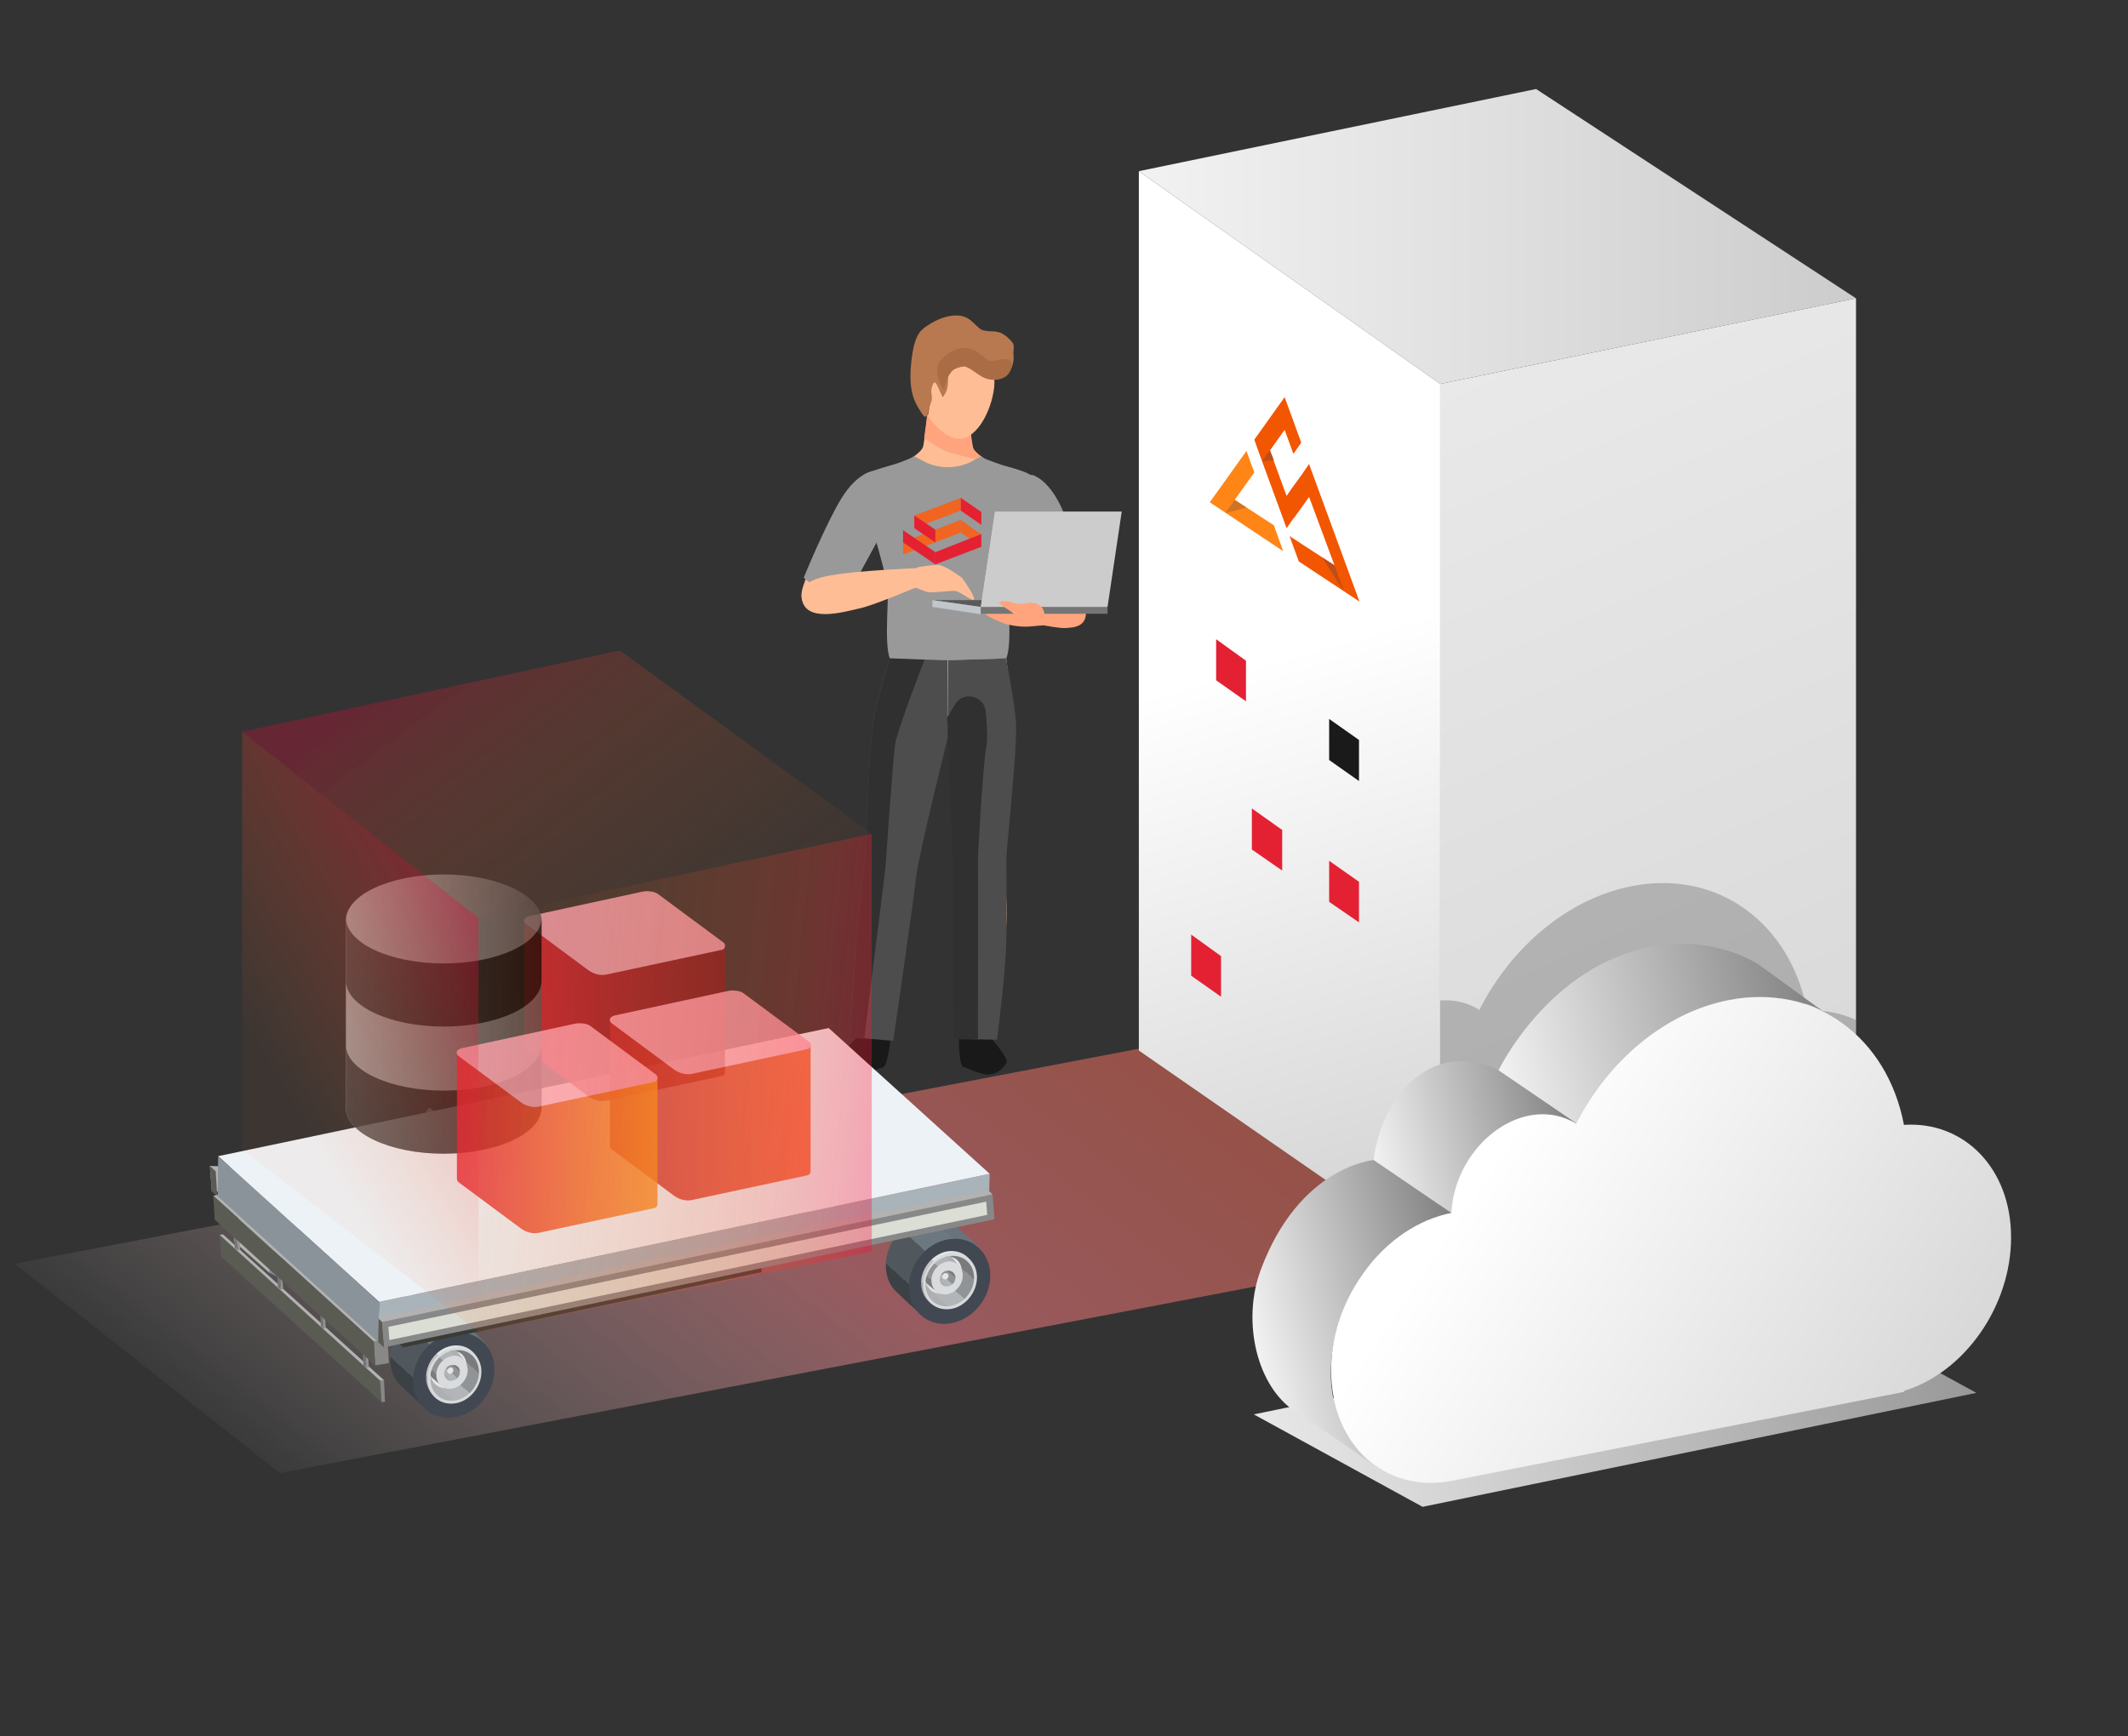 <?xml version="1.0" encoding="utf-8"?>
<!-- Generator: Adobe Illustrator 24.3.0, SVG Export Plug-In . SVG Version: 6.00 Build 0)  -->
<svg version="1.1" id="Layer_1" xmlns="http://www.w3.org/2000/svg" xmlns:xlink="http://www.w3.org/1999/xlink" x="0px" y="0px"
	 viewBox="0 0 435 355" style="enable-background:new 0 0 435 355;" xml:space="preserve">
<rect x="0" y="0" width="435" height="355" fill="#333333" stroke="none"/>
<style type="text/css">
	.st0{fill:#FFBD95;}
	.st1{fill:#FFA47C;}
	.st2{fill:#4D4D4D;}
	.st3{fill:#999999;}
	.st4{fill:#191919;}
	.st5{fill:#303030;}
	.st6{fill:#8D3B26;}
	.st7{fill:#5A5A5A;}
	.st8{fill:#CCCCCC;}
	.st9{fill:#C1C6CB;}
	.st10{fill:#757575;}
	.st11{fill:#F16522;}
	.st12{fill:#E32133;}
	.st13{fill:#B87951;}
	.st14{fill:#A96C45;}
	.st15{opacity:0.5;fill:url(#SVGID_1_);enable-background:new    ;}
	.st16{fill:url(#SVGID_2_);}
	.st17{fill:url(#SVGID_3_);}
	.st18{fill:url(#SVGID_4_);}
	.st19{fill:#1A1A1A;}
	.st20{fill:#B2B2B2;}
	.st21{fill:#5A5C54;}
	.st22{fill:#888888;}
	.st23{fill:#B3B3B3;}
	.st24{fill:#1A2647;}
	.st25{fill:#808794;}
	.st26{fill:url(#XMLID_10_);}
	.st27{fill:#424852;}
	.st28{fill:url(#XMLID_11_);}
	.st29{fill:#D7D9DB;}
	.st30{fill:url(#XMLID_12_);}
	.st31{fill:#E3E5E6;}
	.st32{fill:url(#XMLID_13_);}
	.st33{fill:#D9DBDD;}
	.st34{fill:url(#XMLID_14_);}
	.st35{fill:url(#XMLID_15_);}
	.st36{fill:url(#XMLID_16_);}
	.st37{fill:url(#XMLID_17_);}
	.st38{fill:url(#XMLID_18_);}
	.st39{fill:url(#XMLID_21_);}
	.st40{fill:#3A3B36;}
	.st41{fill:#A8B3BA;}
	.st42{fill:#949494;}
	.st43{fill:#C4C4C4;}
	.st44{fill:#DADED5;}
	.st45{fill:#EDF2F6;}
	.st46{fill:#8A9399;}
	.st47{opacity:0.8;}
	.st48{fill:url(#SVGID_5_);}
	.st49{fill:#FFA9BC;}
	.st50{fill:url(#SVGID_6_);}
	.st51{fill:url(#SVGID_7_);}
	.st52{fill:url(#SVGID_8_);}
	.st53{fill:url(#SVGID_9_);}
	.st54{fill:url(#SVGID_10_);}
	.st55{opacity:0.5;fill:url(#SVGID_11_);enable-background:new    ;}
	.st56{opacity:0.5;fill:url(#SVGID_12_);enable-background:new    ;}
	.st57{opacity:0.5;fill:url(#SVGID_13_);enable-background:new    ;}
	.st58{opacity:0.2;clip-path:url(#SVGID_15_);enable-background:new    ;}
	.st59{fill:url(#SVGID_16_);}
	.st60{fill:url(#SVGID_17_);}
	.st61{fill:url(#SVGID_18_);}
	.st62{fill:url(#SVGID_19_);}
	.st63{fill:url(#SVGID_20_);}
	.st64{fill:#FF8516;}
	.st65{fill:#F25601;}
	.st66{fill:#BC4E17;}
	.st67{fill:#D17224;}
</style>
<g>
	<g>
		<path class="st0" d="M182,117c-2.1-6.5-7.6-17.7-4.4-19.6c4.2-2.5,16.1-4.1,16.1-4.1v0.2c0,0,12.1,1,16.3,3.5
			c3.2,1.9-2.3,13.7-4.4,20.2c-0.5,1.6-0.4,8.6-0.2,14.8c0,1.5,1.3,8.6,1.1,11.5c-0.1,0.9-9.8,6.3-12.6,6.4v-0.2
			c-2.7-0.1-12.5-5.5-12.6-6.4c-0.2-2.9,1-10,1.1-11.5C182.5,125.6,182.5,118.6,182,117z"/>
		<path class="st0" d="M180.5,96.8c2.2,1.1,2.6,5.1,0.4,9.1s-4.1,6.6-4.7,7.6c-0.6,1.1-3.7,7.5-4.8,9.1s-3.5,3-5.2,2.1
			c-1.4-0.8-3-1.4-2.1-4.6C165.1,116.9,173.5,93.4,180.5,96.8z"/>
		<path class="st0" d="M188.7,91.3c0.3-1.2,1-7.4,1-7.4h4.1v0.2h4.1c0,0,0.7,6.1,1,7.4c0.3,1.2,3.6,3.1,3.6,3.1h-8.7v-0.2h-8.7
			C185,94.5,188.4,92.6,188.7,91.3z"/>
		<path class="st1" d="M188.9,89.6c0.3-1.9,0.6-4.6,0.7-5.4l0.3-0.3h3.8v0.2h4.1c0,0,0.7,6.1,1,7.4c0.3,1.2,3.6,3.1,3.6,3.1H202
			c-3.9-1-7.7-2-8.2-2.2C192.6,92.1,188.9,89.6,188.9,89.6L188.9,89.6z"/>
		<path class="st0" d="M200.3,136.7c5,0,6.9,3.4,6.8,14.1c-0.1,10.6-1.7,22.2-2.4,23.8c-0.7,1.7-7.7,1.7-8.4,0.7s-2.4-23-2.5-26.5
			C193.8,145.4,194.8,136.7,200.3,136.7z"/>
		<path class="st0" d="M199.6,183l2-0.1c1.8,0,3.2-1.5,3.2-3.3l-0.1-5.1c0-1.8-1.5-3.2-3.3-3.2l-2,0.1c-1.8,0-3.2,1.5-3.2,3.3
			l0.1,5.1C196.3,181.7,197.8,183.1,199.6,183z"/>
		<path class="st0" d="M200.7,176.5c1.5,0,5.2,0.5,5.1,10.4c-0.2,9.9-4.4,23.5-4.4,23.5h-3.6c0,0-1.8-18.3-1.8-21.9
			C195.9,180.6,195.9,176.5,200.7,176.5z"/>
		<path class="st0" d="M187.2,136.7c-4.9-0.5-7.2,2.7-8.2,13.3s-1.4,22.2-0.9,23.9s7.5,2.5,8.3,1.6s5.6-22.6,6-26.1
			C192.7,146.1,192.5,137.3,187.2,136.7z"/>
		<path class="st0" d="M182.2,183l-2-0.3c-1.8-0.2-3-1.9-2.8-3.6l0.7-5.1c0.2-1.8,1.9-3,3.6-2.8l2,0.3c1.8,0.2,3,1.8,2.8,3.6
			l-0.7,5.1C185.6,181.9,184,183.2,182.2,183z"/>
		<path class="st0" d="M181.8,176.4c-1.5-0.2-5.3,0-6.1,9.8c-0.8,9.9,0.8,23.8,0.8,23.8l3.6,0.4c0,0,4.8-18.1,5.2-21.6
			C186.1,180.9,186.6,176.9,181.8,176.4z"/>
		<path class="st0" d="M208.7,97.2c-2.3,0.8-3.2,4.7-1.6,9c1.6,4.3,3.2,7.1,3.6,8.2c0.5,1.1,2.6,8,3.5,9.7s3.1,3.4,4.9,2.8
			c1.5-0.6,3.2-1,2.7-4.3C221.3,119.2,216.1,94.8,208.7,97.2z"/>
		<path class="st2" d="M205.6,134.5c0,0,1.8,8.8,2.1,13.5c0.3,4.8-2,25.6-2,27.9c0,2.3,0.2,9.3,0,16.2c-0.1,6.9-1.9,20.5-1.9,20.5
			l-8.8-0.2c0,0-0.1-29.2-0.1-33.8s-1.1-28.7-1.1-28.7v-15L205.6,134.5z"/>
		<path class="st3" d="M176.4,97.5c0.5-0.9,3.5-1.7,6.2-2.5c2.4-0.7,4.3-1.7,4.3-1.7l1.5,0.8c3.3,1.9,7.4,1.9,10.7,0l1.3-0.7
			c0,0,2.1,0.9,4.5,1.7c2.7,0.8,5.7,1.5,6.2,2.5s-4.3,19.5-4.9,21.1c-0.5,1.6,0.9,12.6-0.5,15.9l-11.8,0.4l0,0l0,0l0,0l0,0
			l-11.9-0.4c-1.1-3.8,0-14.6-0.5-16.1C180.8,116.8,175.5,99,176.4,97.5z"/>
		<path class="st2" d="M182,134.3c0,0-2.7,8.5-3.5,13.2s-1.5,25.6-1.7,27.9c-0.2,2.3-1.1,9.3-1.7,16.1c-0.6,6.9-1.3,20.6-1.3,20.6
			l8.8,0.7c0,0,4.2-29,4.7-33.6c0.5-4.6,6.5-28.6,6.5-28.6l-0.1-15.8L182,134.3z"/>
		<path class="st4" d="M202.9,212.6c0,0,3,3.5,2.9,4.5c-0.1,0.5-1.4,2.5-3.7,2.6c-1.8,0.1-4.6-1.5-5.1-1.5c-1-0.1-1-5.7-1-5.7
			L202.9,212.6z"/>
		<path class="st4" d="M175.1,212.2c0,0-3.4,3.2-3.3,4.1c0,0.5,1.1,2.6,3.4,3c1.7,0.3,4.8-1,5.2-1c1,0,1.6-5.5,1.6-5.5L175.1,212.2z
			"/>
		<path class="st5" d="M183,152.1c-0.5,3.1-1.9,24.1-2,25.3s-4.2,33.5-4.3,35l-2.9-0.2c0,0,0.8-13.7,1.3-20.6
			c0.6-6.9,1.5-13.9,1.7-16.1c0.2-2.3,0.9-23.2,1.7-27.9s3.5-13.2,3.5-13.2l7,0.5C189,134.8,183.5,149,183,152.1z"/>
		<path class="st5" d="M195.2,144.1c1.6-2.9,6-1.9,6.3,1.4c0.3,3.4,0.4,5.8,0.1,7.3c-0.7,3.9-1.8,23.2-1.7,23.7s0,35.9,0,35.9
			l-0.2,0.1l-4.8-0.1c0,0-0.1-29.2-0.1-33.8s-1.1-28.7-1.1-28.7v-1.3l-0.1-1.9L195.2,144.1z"/>
		<path class="st3" d="M211,97.1c0,0,3.1,0.7,5.8,6.3c2.7,5.5,5,17,5,17s-1.6,1.4-4.7,2.3c-3.1,0.9-4.4,0.7-4.4,0.7l-4-11.8
			C208.7,111.5,207.2,97.5,211,97.1z"/>
		<path class="st3" d="M178.4,96.3c0,0-3.2,0.4-6.4,5.6s-7.7,16.2-7.7,16.2s1.4,1.5,4.4,2.8c3,1.2,4.4,1.2,4.4,1.2l6.1-11.2
			C179.2,111,182.1,97.1,178.4,96.3z"/>
		<g>
			<path class="st0" d="M203.1,80.1c-0.9,5.1-4,10-7.4,9.6c-3.2-0.3-8.3-5.8-7.8-11s4-9.1,8.8-8.8C200.8,70.2,204.1,74.8,203.1,80.1
				z"/>
			<path class="st6" d="M203.2,76.3c0,0-3.9-3.3-9.3-0.3c-1.2,0.7-0.8,4.8-1.1,5.1c-0.3,0.3-0.8-3.3-1.1-2.9
				c-1.9,2.7-1.7,6.8-2.1,6.7c-1.2-0.2-3.4-7.3-0.4-11.8c3-4.6,8.3-3.8,9.5-3.2C199.9,70.3,203.2,71.8,203.2,76.3z"/>
			<path class="st0" d="M192.3,79.8c0.1,1.5-0.2,3.4-1,3.5s-1.5-1.1-1.6-2.6s0.5-2.7,1.3-2.8C191.8,77.8,192.2,78.3,192.3,79.8z"/>
		</g>
		<path class="st3" d="M191.2,131.4c-1.6-2.7,2.9-7,4.9-7.8s5.7-0.4,6.2-1.9c0.9-2.8-9.2-4.6-10.1-4.5c-0.9,0.1-8,0.9-9.1,0
			s-6.7-17.7-6.7-17.7c1.3,5.7,4.7,18.7,5,19.7c0.5,1.5-0.8,12.2,0.5,15.4l11,0.4l0,0l0,0l0,0l0,0l11-0.3
			C204,134.6,192.2,133.2,191.2,131.4z"/>
		<path class="st1" d="M221.6,123.3c-0.6-1.9-1.6-3.3-4-2.7c-2.4,0.6-7.6,3.7-7.6,3.7l1,3.1c0,0,5.6,1.2,7,1
			C219.3,128.3,223.2,128.3,221.6,123.3z"/>
		<path class="st0" d="M163.9,122.3c-0.2-2,0.6-3.8,6.2-4.7c5.5-1,18.7-1.5,18.7-1.5l0.4,3.2c0,0-10.5,4.5-13.5,5.1
			C172.6,125.1,164.5,127.5,163.9,122.3z"/>
		<path class="st0" d="M186.1,119.7c0,0,2.9,1.3,3.8,1.4c0.9,0.1,4.3-0.3,5.1-0.3c1.3,0,4,2.5,4.1,1.7s-2.4-4.3-2.4-4.3
			s-3.5-2.7-5-2.7s-4.2,0.5-4.2,0.5L186.1,119.7z"/>
		<path class="st1" d="M215.4,123.9c0,0-3.1-0.7-4.1-0.7c-0.9,0-4.2,1.1-4.9,1.3c-1.2,0.2-5.2-0.2-5.2,0.7c0,0.8,4.4,2.4,4.4,2.4
			s2.6,0.7,4.9,0.5c1.5-0.1,4.2-0.4,4.2-0.4L215.4,123.9z"/>
		<g>
			<polygon class="st7" points="190.6,122.7 212.7,122.7 225.7,124.1 200.5,124.1 			"/>
			<polygon class="st8" points="200.5,124.1 226.4,124.1 229.3,104.6 203.4,104.6 			"/>
			<polygon class="st9" points="200.5,125.6 190.6,124.1 190.6,122.7 200.5,124.1 			"/>
			<rect x="200.5" y="124" class="st10" width="25.9" height="1.5"/>
			<polygon class="st8" points="203.4,104.6 226.4,124.1 200.5,124.1 			"/>
		</g>
		<path class="st1" d="M210.2,127c0,0-2.8-0.8-2.9-1.3c-0.1-0.5-3-2.1-3.1-2.4s1.3-0.6,2.4-0.2c1.1,0.4,1.7,0.3,2.1,0.4
			c0.4,0,2-0.6,3.4,0c1.3,0.7,1.4,1.8,1.4,2.3C213.4,126.3,211,127.8,210.2,127z"/>
	</g>
	<g>
		<polygon class="st11" points="186.9,105.4 186.9,108 196.4,104.4 196.4,101.8 		"/>
		<polygon class="st11" points="200.6,104.7 196.4,101.8 196.4,104.4 200.6,107.3 		"/>
		<polygon class="st11" points="200.6,109.3 196.4,106.3 196.4,108.9 200.6,111.8 		"/>
		<polygon class="st11" points="184.6,110.8 184.6,113.4 196.4,108.9 196.4,106.3 		"/>
		<polygon class="st12" points="191.2,112.9 191.2,115.4 200.6,111.8 200.6,109.2 		"/>
		<polygon class="st12" points="186.9,105.4 186.9,108 191.2,110.9 191.2,108.3 		"/>
		<polygon class="st12" points="184.6,108.4 184.6,110.9 191.2,115.4 191.2,112.9 		"/>
		<polygon class="st12" points="200.6,104.7 196.4,101.8 196.4,104.4 200.6,107.3 		"/>
	</g>
	<path class="st13" d="M206.3,69.3c1.5,1.5,0.7,1.3,0.9,3.6c0.1,2-1.3,5.8-4.9,4.1c-3.1-1.4-3.4-3.1-5.8-2.1c-2.5,1-2.7,1.2-2.7,2.8
		c0,1.6-0.3,2.5-0.9,3.2c-0.6,0.7-1.5-4.1-2.2-2.3c-0.8,1.8,0.2,2.3-0.4,3.7c-0.6,1.5-0.7,4.1-1.8,2.3c-1.1-1.7-2.8-3.8-2.3-9.7
		c0.5-5.9,1.7-7.1,2.9-8c1.3-0.9,3.6-2.4,6.5-2.4c3.2,0,4,3,5.7,3.1C202.9,68,204.2,67.2,206.3,69.3z"/>
	<path class="st14" d="M199.3,71.7c2.4,1.4,2.3,2.5,4.3,2s3.8-0.5,3,1.9c-0.7,2.2-3.9,2.6-5.9,1.4c-2-1.1-3.7-3.3-5.8-1.4
		c-1.6,1.4-1.9,4.2-1.9,4.2s-2.7-3.8-0.7-6.1C194.3,71.5,196.9,70.4,199.3,71.7z"/>
</g>
<linearGradient id="SVGID_1_" gradientUnits="userSpaceOnUse" x1="2090.474" y1="3195.546" x2="2009.534" y2="3483.609" gradientTransform="matrix(0.618 0.816 0.787 -0.581 -3715.642 505.683)">
	<stop  offset="4.381444e-02" style="stop-color:#FFFFFF;stop-opacity:0"/>
	<stop  offset="0.433" style="stop-color:#FF838C"/>
	<stop  offset="1" style="stop-color:#F15A24"/>
</linearGradient>
<polygon class="st15" points="57.2,301.2 3,258.4 269.5,207.4 327.4,249.5 "/>
<g>
	
		<linearGradient id="SVGID_2_" gradientUnits="userSpaceOnUse" x1="232.8" y1="307.65" x2="379.4" y2="307.65" gradientTransform="matrix(1 0 0 -1 0 356)">
		<stop  offset="0" style="stop-color:#F2F2F2"/>
		<stop  offset="1" style="stop-color:#CCCCCC"/>
	</linearGradient>
	<polygon class="st16" points="294.4,78.5 232.8,35 314,18.2 379.4,61 	"/>
	
		<linearGradient id="SVGID_3_" gradientUnits="userSpaceOnUse" x1="1587.525" y1="3803.557" x2="1964.117" y2="3723.94" gradientTransform="matrix(0.618 0.822 0.787 -0.573 -3715.642 865.152)">
		<stop  offset="0" style="stop-color:#F2F2F2"/>
		<stop  offset="1" style="stop-color:#CCCCCC"/>
	</linearGradient>
	<polygon class="st17" points="294.4,78.5 294.4,257.5 379.4,240.7 379.4,61 	"/>
	
		<linearGradient id="SVGID_4_" gradientUnits="userSpaceOnUse" x1="1701.963" y1="3717.493" x2="1830.6" y2="3673.381" gradientTransform="matrix(0.618 0.822 0.787 -0.573 -3715.642 865.152)">
		<stop  offset="0" style="stop-color:#FFFFFF"/>
		<stop  offset="1" style="stop-color:#CCCCCC"/>
	</linearGradient>
	<polygon class="st18" points="294.4,78.5 232.8,35 232.8,214.8 294.4,257.5 	"/>
</g>
<polygon class="st12" points="254.7,135.1 248.6,130.7 248.6,139.1 254.7,143.4 "/>
<polygon class="st12" points="262.1,169.7 255.9,165.3 255.9,173.7 262.1,178 "/>
<polygon class="st19" points="277.8,151.3 271.7,147 271.7,155.4 277.8,159.7 "/>
<polygon class="st12" points="249.6,195.5 243.5,191.1 243.5,199.5 249.6,203.8 "/>
<polygon class="st12" points="277.8,180.3 271.7,176 271.7,184.4 277.8,188.6 "/>
<g>
	<polygon id="XMLID_1069_" class="st20" points="170.7,248 43.3,243.6 42.9,238.4 170.4,242.8 	"/>
	<polygon id="XMLID_1068_" class="st21" points="44.1,239.5 42.9,238.4 43.3,243.6 44.4,244.6 	"/>
	<polygon id="XMLID_1064_" class="st21" points="45.2,256.9 78,286.7 77.7,282.3 44.9,252.5 	"/>
	<polygon id="XMLID_1063_" class="st22" points="78,286.7 78.7,286.6 78.5,282.2 77.7,282.3 	"/>
	<polygon id="XMLID_1038_" class="st20" points="45.6,252.4 78.5,282.2 77.7,282.3 44.9,252.5 	"/>
	<g id="XMLID_1001_">
		<g id="XMLID_1028_">
			<g>
				<path id="XMLID_20_" class="st23" d="M55.1,260.3l-7.3-6.5c0.3-8.6,7.8-12.3,8.1-12.5H56l28.5,25.1c0.2,0,0.5-42.7,3.6-39.7
					c0.8,0.8,6.7,5.5,7.3,6.5c0.6,1.1-4.3-1.5-4.1-0.2l-1.5-0.4c-0.3-2.1-0.4-1.6-1.2-1.8c-2.5-0.5-1.8,0.6-2.3,0.5l-22.6,17.6
					C63.1,249.3,55.3,252.6,55.1,260.3z"/>
			</g>
		</g>
		<path id="XMLID_1025_" class="st24" d="M89.8,232.7l8.1,18.8c0,0,0.6-1.9-0.2-2.8c-0.8-0.9-3.8-16.8-5.8-17.3
			c-1.9-0.6-2.5-0.2-2.5-0.2L89.8,232.7z"/>
		<g id="XMLID_1009_">
			<g>
				<path id="XMLID_19_" class="st25" d="M56.6,261l-1.5-0.7c0.3-8.6,7.8-12.3,8.1-12.5h0.1L88.4,230c0.2,0,4,0.3,7,3.2
					c1.7,1.6,3.5,16.1,4,18.7l-1.5-0.4c-0.3-2.1-1.9-16.1-3.2-17.4c-2.2-2.2-5.2-2.5-5.7-2.6l-24.8,17.7
					C63.5,249.6,56.8,253.3,56.6,261z"/>
			</g>
		</g>
	</g>
	<g id="XMLID_985_">
		
			<linearGradient id="XMLID_10_" gradientUnits="userSpaceOnUse" x1="-192.149" y1="15099.298" x2="-203.421" y2="15118.821" gradientTransform="matrix(1.017 0.376 6.462330e-02 1.007 -584.703 -14881.931)">
			<stop  offset="0.126" style="stop-color:#68737B"/>
			<stop  offset="0.127" style="stop-color:#6C7880"/>
			<stop  offset="0.438" style="stop-color:#6C7880"/>
			<stop  offset="0.441" style="stop-color:#50585E"/>
			<stop  offset="0.837" style="stop-color:#50585E"/>
			<stop  offset="0.839" style="stop-color:#3B4145"/>
		</linearGradient>
		<path id="XMLID_998_" class="st26" d="M181.1,259.3c0.1,2,0.9,3.7,2.2,4.9c1.6,1.6,5.1,4.7,5.1,4.7c4.6-1,13.3-6.9,13-11.6
			c-0.1-2-4.7-5.2-5.9-6.5c-1.6-1.6-4-2.3-6.6-1.8C184.2,250,180.8,254.6,181.1,259.3z"/>
		
			<ellipse id="XMLID_997_" transform="matrix(0.583 -0.812 0.812 0.583 -131.858 266.932)" class="st27" cx="194.2" cy="262" rx="9.1" ry="7.9"/>
		
			<linearGradient id="XMLID_11_" gradientUnits="userSpaceOnUse" x1="-190.954" y1="15104.468" x2="-198.361" y2="15117.298" gradientTransform="matrix(1.017 0.376 6.462330e-02 1.007 -584.703 -14881.931)">
			<stop  offset="0.126" style="stop-color:#DBE0E3"/>
			<stop  offset="0.127" style="stop-color:#E0E5E8"/>
			<stop  offset="0.438" style="stop-color:#E0E5E8"/>
			<stop  offset="0.441" style="stop-color:#C0C4C6"/>
			<stop  offset="0.837" style="stop-color:#C0C4C6"/>
			<stop  offset="0.839" style="stop-color:#A8ABAD"/>
		</linearGradient>
		<path id="XMLID_996_" class="st28" d="M188.3,262.7c0.2,3.1,2.8,5.1,5.9,4.5c3-0.6,5.3-3.7,5.1-6.8c-0.2-3.1-2.8-5.1-5.9-4.5
			C190.4,256.6,188.1,259.6,188.3,262.7z"/>
		<path id="XMLID_995_" class="st29" d="M188.7,263.1c0.2,3.1,2.8,5.1,5.9,4.5c3-0.6,5.3-3.7,5.1-6.8c-0.2-3.1-2.8-5.1-5.9-4.5
			C190.8,257,188.5,260,188.7,263.1z"/>
		
			<linearGradient id="XMLID_12_" gradientUnits="userSpaceOnUse" x1="-191.047" y1="15105.474" x2="-197.669" y2="15116.943" gradientTransform="matrix(1.017 0.376 6.462330e-02 1.007 -584.703 -14881.931)">
			<stop  offset="0.161" style="stop-color:#797B7D"/>
			<stop  offset="0.163" style="stop-color:#919496"/>
			<stop  offset="0.559" style="stop-color:#919496"/>
			<stop  offset="0.562" style="stop-color:#B1B5B8"/>
			<stop  offset="0.873" style="stop-color:#B1B5B8"/>
			<stop  offset="0.874" style="stop-color:#ACB0B3"/>
		</linearGradient>
		<path id="XMLID_994_" class="st30" d="M199.1,260.9c0.2,2.8-1.9,5.5-4.6,6.1c-2.7,0.6-5.1-1.2-5.3-4c0-0.3,0-0.6,0-0.9
			c0.3-2.4,2.2-4.7,4.6-5.2c0.2,0,0.4-0.1,0.6-0.1C196.9,256.6,198.9,258.3,199.1,260.9z"/>
		<path id="XMLID_993_" class="st31" d="M196.6,259.7L196.6,259.7c0.1,2.2-1.4,4.2-3.5,4.7c-0.4,0.1-0.7,0.1-1.1,0.1
			c-1.2-0.1-2.1-0.8-2.6-1.9c-0.1-0.1-0.1-0.3-0.2-0.4c0-0.4,0.1-0.7,0.2-1c0.5-1.8,1.9-3.3,3.7-3.9c0.2-0.1,0.5-0.2,0.7-0.2
			s0.3-0.1,0.5-0.1h0.1C195.6,257.2,196.5,258.3,196.6,259.7z"/>
		
			<linearGradient id="XMLID_13_" gradientUnits="userSpaceOnUse" x1="-193.297" y1="15106.151" x2="-197.929" y2="15114.174" gradientTransform="matrix(1.017 0.376 6.462330e-02 1.007 -584.703 -14881.931)">
			<stop  offset="0.126" style="stop-color:#ACB0B3"/>
			<stop  offset="0.127" style="stop-color:#B1B5B8"/>
			<stop  offset="0.438" style="stop-color:#B1B5B8"/>
			<stop  offset="0.441" style="stop-color:#919496"/>
			<stop  offset="0.837" style="stop-color:#919496"/>
			<stop  offset="0.839" style="stop-color:#797B7D"/>
		</linearGradient>
		<path id="XMLID_990_" class="st32" d="M196.2,259.1c0.1,2.1-2.3,4.9-4.3,5.3l0,0c0,0,0,0-0.1-0.1s-0.2-0.1-0.3-0.2
			c0,0-0.1,0-0.1-0.1c-0.5-0.3-1.2-0.9-2-1.6c-0.1-0.1-0.1-0.3-0.2-0.4c0-0.4,0.1-0.7,0.2-1c0.5-1.8,1.9-3.3,3.7-3.9
			c0.2-0.1,0.5-0.2,0.7-0.2s0.3-0.1,0.5-0.1c0.7,0.7,1.3,1.5,1.6,1.9l0,0C196.1,258.9,196.2,259.1,196.2,259.1z"/>
		<path id="XMLID_989_" class="st33" d="M196.8,260.6c0.1,1.8-1.2,3.6-3,4s-3.3-0.8-3.4-2.6c0-0.2,0-0.4,0-0.6c0.2-1.6,1.4-3,3-3.4
			c0.1,0,0.3,0,0.4-0.1C195.3,257.8,196.7,258.9,196.8,260.6z"/>
		
			<linearGradient id="XMLID_14_" gradientUnits="userSpaceOnUse" x1="-193.71" y1="15108.967" x2="-195.825" y2="15112.63" gradientTransform="matrix(1.017 0.376 6.462330e-02 1.007 -584.703 -14881.931)">
			<stop  offset="0.161" style="stop-color:#797B7D"/>
			<stop  offset="0.163" style="stop-color:#919496"/>
			<stop  offset="0.559" style="stop-color:#919496"/>
			<stop  offset="0.562" style="stop-color:#B1B5B8"/>
			<stop  offset="0.873" style="stop-color:#B1B5B8"/>
			<stop  offset="0.874" style="stop-color:#ACB0B3"/>
		</linearGradient>
		<path id="XMLID_988_" class="st34" d="M195.3,261.1c0.1,0.9-0.6,1.8-1.5,1.9c-0.9,0.2-1.6-0.4-1.7-1.3c0-0.1,0-0.2,0-0.3
			c0.1-0.8,0.7-1.5,1.5-1.6c0.1,0,0.1,0,0.2,0C194.6,259.8,195.2,260.3,195.3,261.1z"/>
		<path id="XMLID_986_" class="st31" d="M193.9,260.8c0,0.4-0.2,0.7-0.6,0.8c-0.3,0.1-0.6-0.2-0.7-0.5V261c0-0.3,0.3-0.6,0.6-0.7
			h0.1C193.6,260.3,193.9,260.5,193.9,260.8z"/>
	</g>
	<g id="XMLID_972_">
		
			<linearGradient id="XMLID_15_" gradientUnits="userSpaceOnUse" x1="-295.363" y1="15156.888" x2="-306.635" y2="15176.41" gradientTransform="matrix(1.017 0.376 6.462330e-02 1.007 -584.703 -14881.931)">
			<stop  offset="0.126" style="stop-color:#68737B"/>
			<stop  offset="0.127" style="stop-color:#6C7880"/>
			<stop  offset="0.438" style="stop-color:#6C7880"/>
			<stop  offset="0.441" style="stop-color:#50585E"/>
			<stop  offset="0.837" style="stop-color:#50585E"/>
			<stop  offset="0.839" style="stop-color:#3B4145"/>
		</linearGradient>
		<path id="XMLID_984_" class="st35" d="M79.8,278.5c0.1,2,0.9,3.7,2.2,4.9c1.6,1.6,5.1,4.7,5.1,4.7c4.6-1,13.3-6.9,13-11.6
			c-0.1-2-4.7-5.2-5.9-6.5c-1.6-1.6-4-2.3-6.6-1.8C83,269.3,79.5,273.8,79.8,278.5z"/>
		
			<ellipse id="XMLID_983_" transform="matrix(0.583 -0.812 0.812 0.583 -189.741 192.681)" class="st27" cx="92.9" cy="281.2" rx="9.1" ry="7.9"/>
		
			<linearGradient id="XMLID_16_" gradientUnits="userSpaceOnUse" x1="-294.092" y1="15162.099" x2="-301.499" y2="15174.929" gradientTransform="matrix(1.017 0.376 6.462330e-02 1.007 -584.703 -14881.931)">
			<stop  offset="0.126" style="stop-color:#DBE0E3"/>
			<stop  offset="0.127" style="stop-color:#E0E5E8"/>
			<stop  offset="0.438" style="stop-color:#E0E5E8"/>
			<stop  offset="0.441" style="stop-color:#C0C4C6"/>
			<stop  offset="0.837" style="stop-color:#C0C4C6"/>
			<stop  offset="0.839" style="stop-color:#A8ABAD"/>
		</linearGradient>
		<path id="XMLID_982_" class="st36" d="M87.1,282c0.2,3.1,2.8,5.1,5.9,4.5c3-0.6,5.3-3.7,5.1-6.8c-0.2-3.1-2.8-5.1-5.9-4.5
			C89.2,275.8,86.9,278.9,87.1,282z"/>
		<path id="XMLID_981_" class="st29" d="M87.4,282.4c0.2,3.1,2.8,5.1,5.9,4.5c3-0.6,5.3-3.7,5.1-6.8c-0.2-3.1-2.8-5.1-5.9-4.5
			C89.5,276.2,87.2,279.2,87.4,282.4z"/>
		
			<linearGradient id="XMLID_17_" gradientUnits="userSpaceOnUse" x1="-294.179" y1="15163.109" x2="-300.801" y2="15174.579" gradientTransform="matrix(1.017 0.376 6.462330e-02 1.007 -584.703 -14881.931)">
			<stop  offset="0.161" style="stop-color:#797B7D"/>
			<stop  offset="0.163" style="stop-color:#919496"/>
			<stop  offset="0.559" style="stop-color:#919496"/>
			<stop  offset="0.562" style="stop-color:#B1B5B8"/>
			<stop  offset="0.873" style="stop-color:#B1B5B8"/>
			<stop  offset="0.874" style="stop-color:#ACB0B3"/>
		</linearGradient>
		<path id="XMLID_980_" class="st37" d="M97.9,280.2c0.2,2.8-1.9,5.5-4.6,6.1s-5.1-1.2-5.3-4c0-0.3,0-0.6,0-0.9
			c0.3-2.4,2.2-4.7,4.6-5.2c0.2,0,0.4-0.1,0.6-0.1C95.7,275.8,97.7,277.6,97.9,280.2z"/>
		<path id="XMLID_979_" class="st31" d="M95.4,279L95.4,279c0.1,2.2-1.4,4.2-3.5,4.7c-0.4,0.1-0.7,0.1-1.1,0.1
			c-1.2-0.1-2.1-0.8-2.6-1.9c-0.1-0.1-0.1-0.3-0.2-0.4c0-0.4,0.1-0.7,0.2-1c0.5-1.8,1.9-3.3,3.7-3.9c0.2-0.1,0.5-0.2,0.7-0.2
			s0.3-0.1,0.5-0.1h0.1C94.4,276.5,95.2,277.5,95.4,279z"/>
		
			<linearGradient id="XMLID_18_" gradientUnits="userSpaceOnUse" x1="-296.468" y1="15163.764" x2="-301.1" y2="15171.787" gradientTransform="matrix(1.017 0.376 6.462330e-02 1.007 -584.703 -14881.931)">
			<stop  offset="0.126" style="stop-color:#ACB0B3"/>
			<stop  offset="0.127" style="stop-color:#B1B5B8"/>
			<stop  offset="0.438" style="stop-color:#B1B5B8"/>
			<stop  offset="0.441" style="stop-color:#919496"/>
			<stop  offset="0.837" style="stop-color:#919496"/>
			<stop  offset="0.839" style="stop-color:#797B7D"/>
		</linearGradient>
		<path id="XMLID_978_" class="st38" d="M95,278.3c0.1,2.1-2.3,4.9-4.3,5.3l0,0c0,0,0,0-0.1-0.1s-0.2-0.1-0.3-0.2c0,0-0.1,0-0.1-0.1
			c-0.5-0.3-1.2-0.9-2-1.6c-0.1-0.1-0.1-0.3-0.2-0.4c0-0.4,0.1-0.7,0.2-1c0.5-1.8,1.9-3.3,3.7-3.9c0.2-0.1,0.5-0.2,0.7-0.2
			s0.3-0.1,0.5-0.1c0.7,0.7,1.3,1.5,1.6,1.9l0,0C94.9,278.2,95,278.3,95,278.3z"/>
		<path id="XMLID_976_" class="st33" d="M95.6,279.9c0.1,1.8-1.2,3.6-3,4s-3.3-0.8-3.4-2.6c0-0.2,0-0.4,0-0.6c0.2-1.6,1.4-3,3-3.4
			c0.1,0,0.3,0,0.4-0.1C94.1,277,95.4,278.2,95.6,279.9z"/>
		
			<linearGradient id="XMLID_21_" gradientUnits="userSpaceOnUse" x1="-296.901" y1="15166.568" x2="-299.016" y2="15170.231" gradientTransform="matrix(1.017 0.376 6.462330e-02 1.007 -584.703 -14881.931)">
			<stop  offset="0.161" style="stop-color:#797B7D"/>
			<stop  offset="0.163" style="stop-color:#919496"/>
			<stop  offset="0.559" style="stop-color:#919496"/>
			<stop  offset="0.562" style="stop-color:#B1B5B8"/>
			<stop  offset="0.873" style="stop-color:#B1B5B8"/>
			<stop  offset="0.874" style="stop-color:#ACB0B3"/>
		</linearGradient>
		<path id="XMLID_974_" class="st39" d="M94,280.4c0.1,0.9-0.6,1.8-1.5,1.9c-0.9,0.2-1.6-0.4-1.7-1.3c0-0.1,0-0.2,0-0.3
			c0.1-0.8,0.7-1.5,1.5-1.6c0.1,0,0.1,0,0.2,0C93.3,279,94,279.6,94,280.4z"/>
		<path id="XMLID_973_" class="st31" d="M92.7,280.1c0,0.4-0.2,0.7-0.6,0.8c-0.3,0.1-0.6-0.2-0.7-0.5v-0.1c0-0.3,0.3-0.6,0.6-0.7
			h0.1C92.4,279.5,92.6,279.8,92.7,280.1z"/>
	</g>
	<polygon id="XMLID_969_" class="st40" points="155.7,260.1 82.4,275.5 82.1,271.5 155.4,256.2 	"/>
	<polygon id="XMLID_967_" class="st40" points="82.1,271.5 54.2,246.1 54.4,250.1 82.4,275.5 	"/>
	<polygon id="XMLID_963_" class="st41" points="202.1,248.3 77.3,274.4 77.5,266.2 202.3,240 	"/>
	<polygon id="XMLID_962_" class="st20" points="202.9,244.2 77.3,274.4 77,269.3 201.8,243.2 	"/>
	<g id="XMLID_938_">
		<g id="XMLID_5_">
			<polygon id="XMLID_8_" class="st42" points="74.9,279.7 75.4,279.6 75.2,276.4 74.7,276.5 			"/>
			<polygon id="XMLID_7_" class="st10" points="74.9,279.7 74.3,279.2 74.1,276 74.7,276.5 			"/>
			<polygon id="XMLID_6_" class="st43" points="75.2,276.4 74.7,276.5 74.1,276 74.6,275.9 			"/>
		</g>
		<g>
			<polygon class="st42" points="66.1,271.7 66.6,271.6 66.4,268.4 65.9,268.5 			"/>
			<polygon class="st10" points="66.1,271.7 65.6,271.2 65.4,268 65.9,268.5 			"/>
			<polygon class="st43" points="66.4,268.4 65.9,268.5 65.4,268 65.8,267.9 			"/>
		</g>
		<g>
			<polygon class="st42" points="57.4,263.7 57.9,263.6 57.6,260.4 57.2,260.5 			"/>
			<polygon class="st10" points="57.4,263.7 56.8,263.2 56.6,260 57.2,260.5 			"/>
			<polygon class="st43" points="57.6,260.4 57.2,260.5 56.6,260 57.1,259.9 			"/>
		</g>
		<g id="XMLID_1_">
			<polygon id="XMLID_4_" class="st42" points="48.6,255.7 49.1,255.6 48.9,252.4 48.4,252.6 			"/>
			<polygon id="XMLID_3_" class="st10" points="48.6,255.7 48,255.2 47.8,252 48.4,252.6 			"/>
			<polygon id="XMLID_2_" class="st43" points="48.9,252.4 48.4,252.6 47.8,252 48.3,251.9 			"/>
		</g>
	</g>
	<g id="XMLID_761_">
		<polygon id="XMLID_931_" class="st20" points="76.4,274.3 79.2,273.7 46.4,243.9 43.6,244.5 		"/>
		<polygon id="XMLID_797_" class="st22" points="76.7,279.2 79.5,278.7 79.2,273.7 76.4,274.3 		"/>
		<polygon id="XMLID_793_" class="st21" points="43.6,244.5 76.4,274.3 76.7,279.2 43.9,249.4 		"/>
	</g>
	<polygon id="XMLID_711_" class="st22" points="203.3,249.3 78.5,275.5 78.1,270.3 202.9,244.2 	"/>
	<polygon id="XMLID_535_" class="st44" points="201.8,248.4 79.6,274 79.4,271.3 201.6,245.7 	"/>
	<polygon id="XMLID_509_" class="st45" points="169.4,210.2 202.3,240 77.5,266.2 44.6,236.4 	"/>
	<polygon id="XMLID_507_" class="st21" points="78.1,270.3 77,269.3 77.3,274.4 78.5,275.5 	"/>
	<polygon id="XMLID_500_" class="st46" points="77.3,274.4 44.5,244.6 44.6,236.4 77.5,266.2 	"/>
</g>
<g>
	<g class="st47">
		
			<linearGradient id="SVGID_5_" gradientUnits="userSpaceOnUse" x1="107.2" y1="149.274" x2="148.242" y2="149.274" gradientTransform="matrix(1 0 0 -1 0 356)">
			<stop  offset="0" style="stop-color:#E32133"/>
			<stop  offset="1" style="stop-color:#771920"/>
		</linearGradient>
		<path class="st48" d="M148.2,193.5l-41-5.2V214l0,0c0,0.2,0.1,0.5,0.3,0.7l12.8,9.5c1,0.7,2.2,1.1,3.5,0.9l23.8-5.1
			c0.4-0.1,0.6-0.4,0.6-0.8l0,0L148.2,193.5L148.2,193.5z"/>
		<path class="st49" d="M147.6,194.2l-23.8,5.1c-1.2,0.2-2.5-0.2-3.5-0.9l-12.8-9.5c-0.7-0.6-0.3-1.4,0.8-1.6l23.1-5
			c1-0.2,2.5,0,3.1,0.5l13.5,10C148.4,193.2,148.2,194.1,147.6,194.2z"/>
	</g>
	<g class="st47">
		
			<linearGradient id="SVGID_6_" gradientUnits="userSpaceOnUse" x1="124.7" y1="129.024" x2="165.742" y2="129.024" gradientTransform="matrix(1 0 0 -1 0 356)">
			<stop  offset="0" style="stop-color:#C1272D"/>
			<stop  offset="1" style="stop-color:#F15A24"/>
		</linearGradient>
		<path class="st50" d="M165.7,213.7l-41-5.2v25.8l0,0c0,0.2,0.1,0.5,0.3,0.7l12.8,9.5c1,0.7,2.2,1.1,3.5,0.9l23.8-5.1
			c0.4-0.1,0.6-0.4,0.6-0.8l0,0L165.7,213.7L165.7,213.7z"/>
		<path class="st49" d="M165.1,214.5l-23.8,5.1c-1.2,0.2-2.5-0.2-3.5-0.9l-12.8-9.5c-0.7-0.6-0.3-1.4,0.8-1.6l23.1-5
			c1-0.2,2.5,0,3.1,0.5l13.5,10C165.9,213.5,165.8,214.3,165.1,214.5z"/>
	</g>
	<g class="st47">
		<ellipse class="st8" cx="90.7" cy="226.5" rx="20" ry="9.4"/>
		
			<linearGradient id="SVGID_7_" gradientUnits="userSpaceOnUse" x1="70.7" y1="153.4" x2="110.7" y2="153.4" gradientTransform="matrix(1 0 0 -1 0 356)">
			<stop  offset="0" style="stop-color:#B3B3B3"/>
			<stop  offset="1" style="stop-color:#4D4D4D"/>
		</linearGradient>
		<path class="st51" d="M90.7,178.8c-11,0-20,4.2-20,9.4v38.2h40v-38.2C110.7,183.1,101.8,178.8,90.7,178.8z"/>
		
			<linearGradient id="SVGID_8_" gradientUnits="userSpaceOnUse" x1="70.7" y1="157.25" x2="110.7" y2="157.25" gradientTransform="matrix(1 0 0 -1 0 356)">
			<stop  offset="0" style="stop-color:#4D4D4D"/>
			<stop  offset="1" style="stop-color:#000000"/>
		</linearGradient>
		<path class="st52" d="M90.7,197c-11,0-20-4.2-20-9.4v12.9l0,0l0,0c0,5.2,9,9.4,20,9.4s20-4.2,20-9.4l0,0v-12.9
			C110.7,192.8,101.8,197,90.7,197z"/>
		
			<linearGradient id="SVGID_9_" gradientUnits="userSpaceOnUse" x1="70.7" y1="131.25" x2="110.7" y2="131.25" gradientTransform="matrix(1 0 0 -1 0 356)">
			<stop  offset="0" style="stop-color:#4D4D4D"/>
			<stop  offset="1" style="stop-color:#000000"/>
		</linearGradient>
		<path class="st53" d="M90.7,223c-11,0-20-4.2-20-9.4v12.9l0,0l0,0c0,5.2,9,9.4,20,9.4s20-4.2,20-9.4l0,0v-12.9
			C110.7,218.8,101.8,223,90.7,223z"/>
	</g>
	<g class="st47">
		
			<linearGradient id="SVGID_10_" gradientUnits="userSpaceOnUse" x1="93.352" y1="122.324" x2="134.394" y2="122.324" gradientTransform="matrix(1 0 0 -1 0 356)">
			<stop  offset="0" style="stop-color:#E32133"/>
			<stop  offset="1" style="stop-color:#F69220"/>
		</linearGradient>
		<path class="st54" d="M134.4,220.4l-41-5.2V241l0,0c0,0.2,0.1,0.5,0.3,0.7l12.8,9.5c1,0.7,2.2,1.1,3.5,0.9l23.8-5.1
			c0.4-0.1,0.6-0.4,0.6-0.8l0,0L134.4,220.4L134.4,220.4z"/>
		<path class="st49" d="M133.8,221.2l-23.8,5.1c-1.2,0.2-2.5-0.2-3.5-0.9l-12.8-9.5c-0.7-0.6-0.3-1.4,0.8-1.6l23.1-5
			c1-0.2,2.5,0,3.1,0.5l13.5,10C134.6,220.2,134.4,221,133.8,221.2z"/>
	</g>
	<g>
		
			<linearGradient id="SVGID_11_" gradientUnits="userSpaceOnUse" x1="1906.315" y1="3336.197" x2="1997.486" y2="3336.197" gradientTransform="matrix(0.618 0.816 0.787 -0.581 -3715.642 505.683)">
			<stop  offset="8.762887e-02" style="stop-color:#FF0037;stop-opacity:0.5"/>
			<stop  offset="0.185" style="stop-color:#FB1F31;stop-opacity:0.457"/>
			<stop  offset="0.292" style="stop-color:#F7382B;stop-opacity:0.41"/>
			<stop  offset="0.411" style="stop-color:#F44C27;stop-opacity:0.358"/>
			<stop  offset="0.547" style="stop-color:#F25A24;stop-opacity:0.299"/>
			<stop  offset="0.713" style="stop-color:#F16323;stop-opacity:0.226"/>
			<stop  offset="1" style="stop-color:#F16522;stop-opacity:0.1"/>
		</linearGradient>
		<polygon class="st55" points="97.8,187.7 49.5,149.6 126.7,133 178.2,170.5 		"/>
		
			<linearGradient id="SVGID_12_" gradientUnits="userSpaceOnUse" x1="2050.113" y1="3355.22" x2="1982.813" y2="3285.714" gradientTransform="matrix(0.618 0.816 0.787 -0.581 -3715.642 505.683)">
			<stop  offset="8.762887e-02" style="stop-color:#FF0037;stop-opacity:0.7"/>
			<stop  offset="0.185" style="stop-color:#FB1F31;stop-opacity:0.646"/>
			<stop  offset="0.292" style="stop-color:#F7382B;stop-opacity:0.588"/>
			<stop  offset="0.411" style="stop-color:#F44C27;stop-opacity:0.523"/>
			<stop  offset="0.547" style="stop-color:#F25A24;stop-opacity:0.449"/>
			<stop  offset="0.713" style="stop-color:#F16323;stop-opacity:0.357"/>
			<stop  offset="1" style="stop-color:#F16522;stop-opacity:0.2"/>
		</linearGradient>
		<polygon class="st56" points="97.8,187.7 97.8,272.3 178.2,255.9 178.2,170.5 		"/>
		
			<linearGradient id="SVGID_13_" gradientUnits="userSpaceOnUse" x1="1972.813" y1="3309.883" x2="1965.984" y2="3249.915" gradientTransform="matrix(0.618 0.816 0.787 -0.581 -3715.642 505.683)">
			<stop  offset="0" style="stop-color:#FF0037;stop-opacity:0.851"/>
			<stop  offset="0.306" style="stop-color:#F92A2E;stop-opacity:0.621"/>
			<stop  offset="0.595" style="stop-color:#F54A28;stop-opacity:0.404"/>
			<stop  offset="0.836" style="stop-color:#F25E23;stop-opacity:0.223"/>
			<stop  offset="1" style="stop-color:#F16522;stop-opacity:0.1"/>
		</linearGradient>
		<polygon class="st57" points="97.8,187.7 49.5,149.6 49.5,235 97.8,272.3 		"/>
	</g>
</g>
<g>
	<g>
		<defs>
			<polygon id="SVGID_14_" points="294.4,78.5 294.4,257.5 379.4,240.7 379.4,61 			"/>
		</defs>
		<clipPath id="SVGID_15_">
			<use xlink:href="#SVGID_14_"  style="overflow:visible;"/>
		</clipPath>
		<path class="st58" d="M391.3,229.7c0-14.1-9.6-23.8-21.9-23c-3.4-17.9-18.2-29-35.9-25.5c-13.1,2.6-24.6,12.5-31.1,25.3
			c-2.7-1.7-6-2.4-9.6-1.7c-8.5,1.7-15.5,10.5-15.9,19.9l0,0c-13.6,2.7-24.6,17.1-24.6,32.2c0,15.1,11,25.2,24.6,22.6l92.5-18.2
			v-0.2C381.8,257.2,391.3,243.7,391.3,229.7z"/>
	</g>
</g>
<g>
	
		<linearGradient id="SVGID_16_" gradientUnits="userSpaceOnUse" x1="217.255" y1="46.984" x2="678.351" y2="136.904" gradientTransform="matrix(1 0 0 -1 0 356)">
		<stop  offset="0" style="stop-color:#FFFFFF"/>
		<stop  offset="1" style="stop-color:#000000"/>
	</linearGradient>
	<polygon class="st59" points="290.8,308.1 256.3,289.2 369.5,265.9 404,284.8 	"/>
	
		<linearGradient id="SVGID_17_" gradientUnits="userSpaceOnUse" x1="306.014" y1="138.812" x2="371.959" y2="154.009" gradientTransform="matrix(1 0 0 -1 0 356)">
		<stop  offset="0" style="stop-color:#F2F2F2"/>
		<stop  offset="1" style="stop-color:#808080"/>
	</linearGradient>
	<path class="st60" d="M373.1,207.1l-13.5-9.8c0,0-8.7-6.1-21.6-3.8c-21.4,3.8-31.7,25.4-31.7,25.4l16,10.9c0,0,9.7-17.9,23.6-23
		C364,200.3,373.1,207.1,373.1,207.1z"/>
	
		<linearGradient id="SVGID_18_" gradientUnits="userSpaceOnUse" x1="280.642" y1="119.718" x2="321.666" y2="129.172" gradientTransform="matrix(1 0 0 -1 0 356)">
		<stop  offset="0" style="stop-color:#F2F2F2"/>
		<stop  offset="1" style="stop-color:#808080"/>
	</linearGradient>
	<path class="st61" d="M322.4,229.8l-16-10.9c0,0-6.9-4.3-14.5-0.2c-10,5.5-11.1,18.5-11.1,18.5l16,10.9c0,0,0.7-9.1,6.6-14.7
		C313.5,223.8,322.4,229.8,322.4,229.8z"/>
	
		<linearGradient id="SVGID_19_" gradientUnits="userSpaceOnUse" x1="256.384" y1="82.015" x2="300.423" y2="92.164" gradientTransform="matrix(1 0 0 -1 0 356)">
		<stop  offset="0" style="stop-color:#F2F2F2"/>
		<stop  offset="1" style="stop-color:#808080"/>
	</linearGradient>
	<path class="st62" d="M296.8,248.1l-16-10.9c0,0-15.2,1.2-23.1,22.5c-3.9,10.5-0.8,23.9,7.2,29c7.1,4.5,15.9,10.9,15.9,10.9
		s-13.6-9.2-6.9-29.8C280.2,250.9,296.8,248.1,296.8,248.1z"/>
	
		<linearGradient id="SVGID_20_" gradientUnits="userSpaceOnUse" x1="303.24" y1="-1284.2" x2="596.424" y2="-1516.08" gradientTransform="matrix(1 -0.231 0 -1 0 -974.281)">
		<stop  offset="0" style="stop-color:#FFFFFF"/>
		<stop  offset="1" style="stop-color:#808080"/>
	</linearGradient>
	<path class="st63" d="M411.1,253c0-14.1-9.6-23.8-21.9-23c-3.4-17.9-18.2-29-35.9-25.5c-13.1,2.6-24.6,12.5-31.1,25.3
		c-2.7-1.7-6-2.4-9.6-1.7c-8.5,1.7-15.5,10.5-15.9,19.9l0,0c-13.6,2.7-24.6,17.1-24.6,32.2s11,25.2,24.6,22.6l92.5-18.2v-0.2
		C401.6,280.6,411.1,267.1,411.1,253z"/>
</g>
<g>
	<polygon class="st64" points="252.4,102.2 256.4,96.6 254.8,92.2 247.3,102.7 262.3,112.7 260.4,107.4 	"/>
	<polygon class="st65" points="267.6,94.9 267.5,95 267.5,95 266,97.2 264.1,99.8 263,101.4 259.6,92.1 262.6,87.9 264.4,92.8 
		266,90.5 262.6,81.2 256.4,89.9 257.4,92.7 257.4,92.7 263,108 263,108 264.4,106 264.4,106 264.6,105.8 267.4,101.9 267.6,101.6 
		272.8,115.6 270.2,113.9 266.8,111.7 263.6,109.6 263.6,109.6 265.5,114.8 277.9,123 	"/>
	<polygon class="st66" points="259.6,92.1 258,94.3 260.4,94.1 	"/>
	<polygon class="st67" points="252.4,102.2 250.5,104.9 254.8,103.8 	"/>
	<polygon class="st66" points="272.8,115.6 274.7,120.9 270.3,114 	"/>
</g>
</svg>
